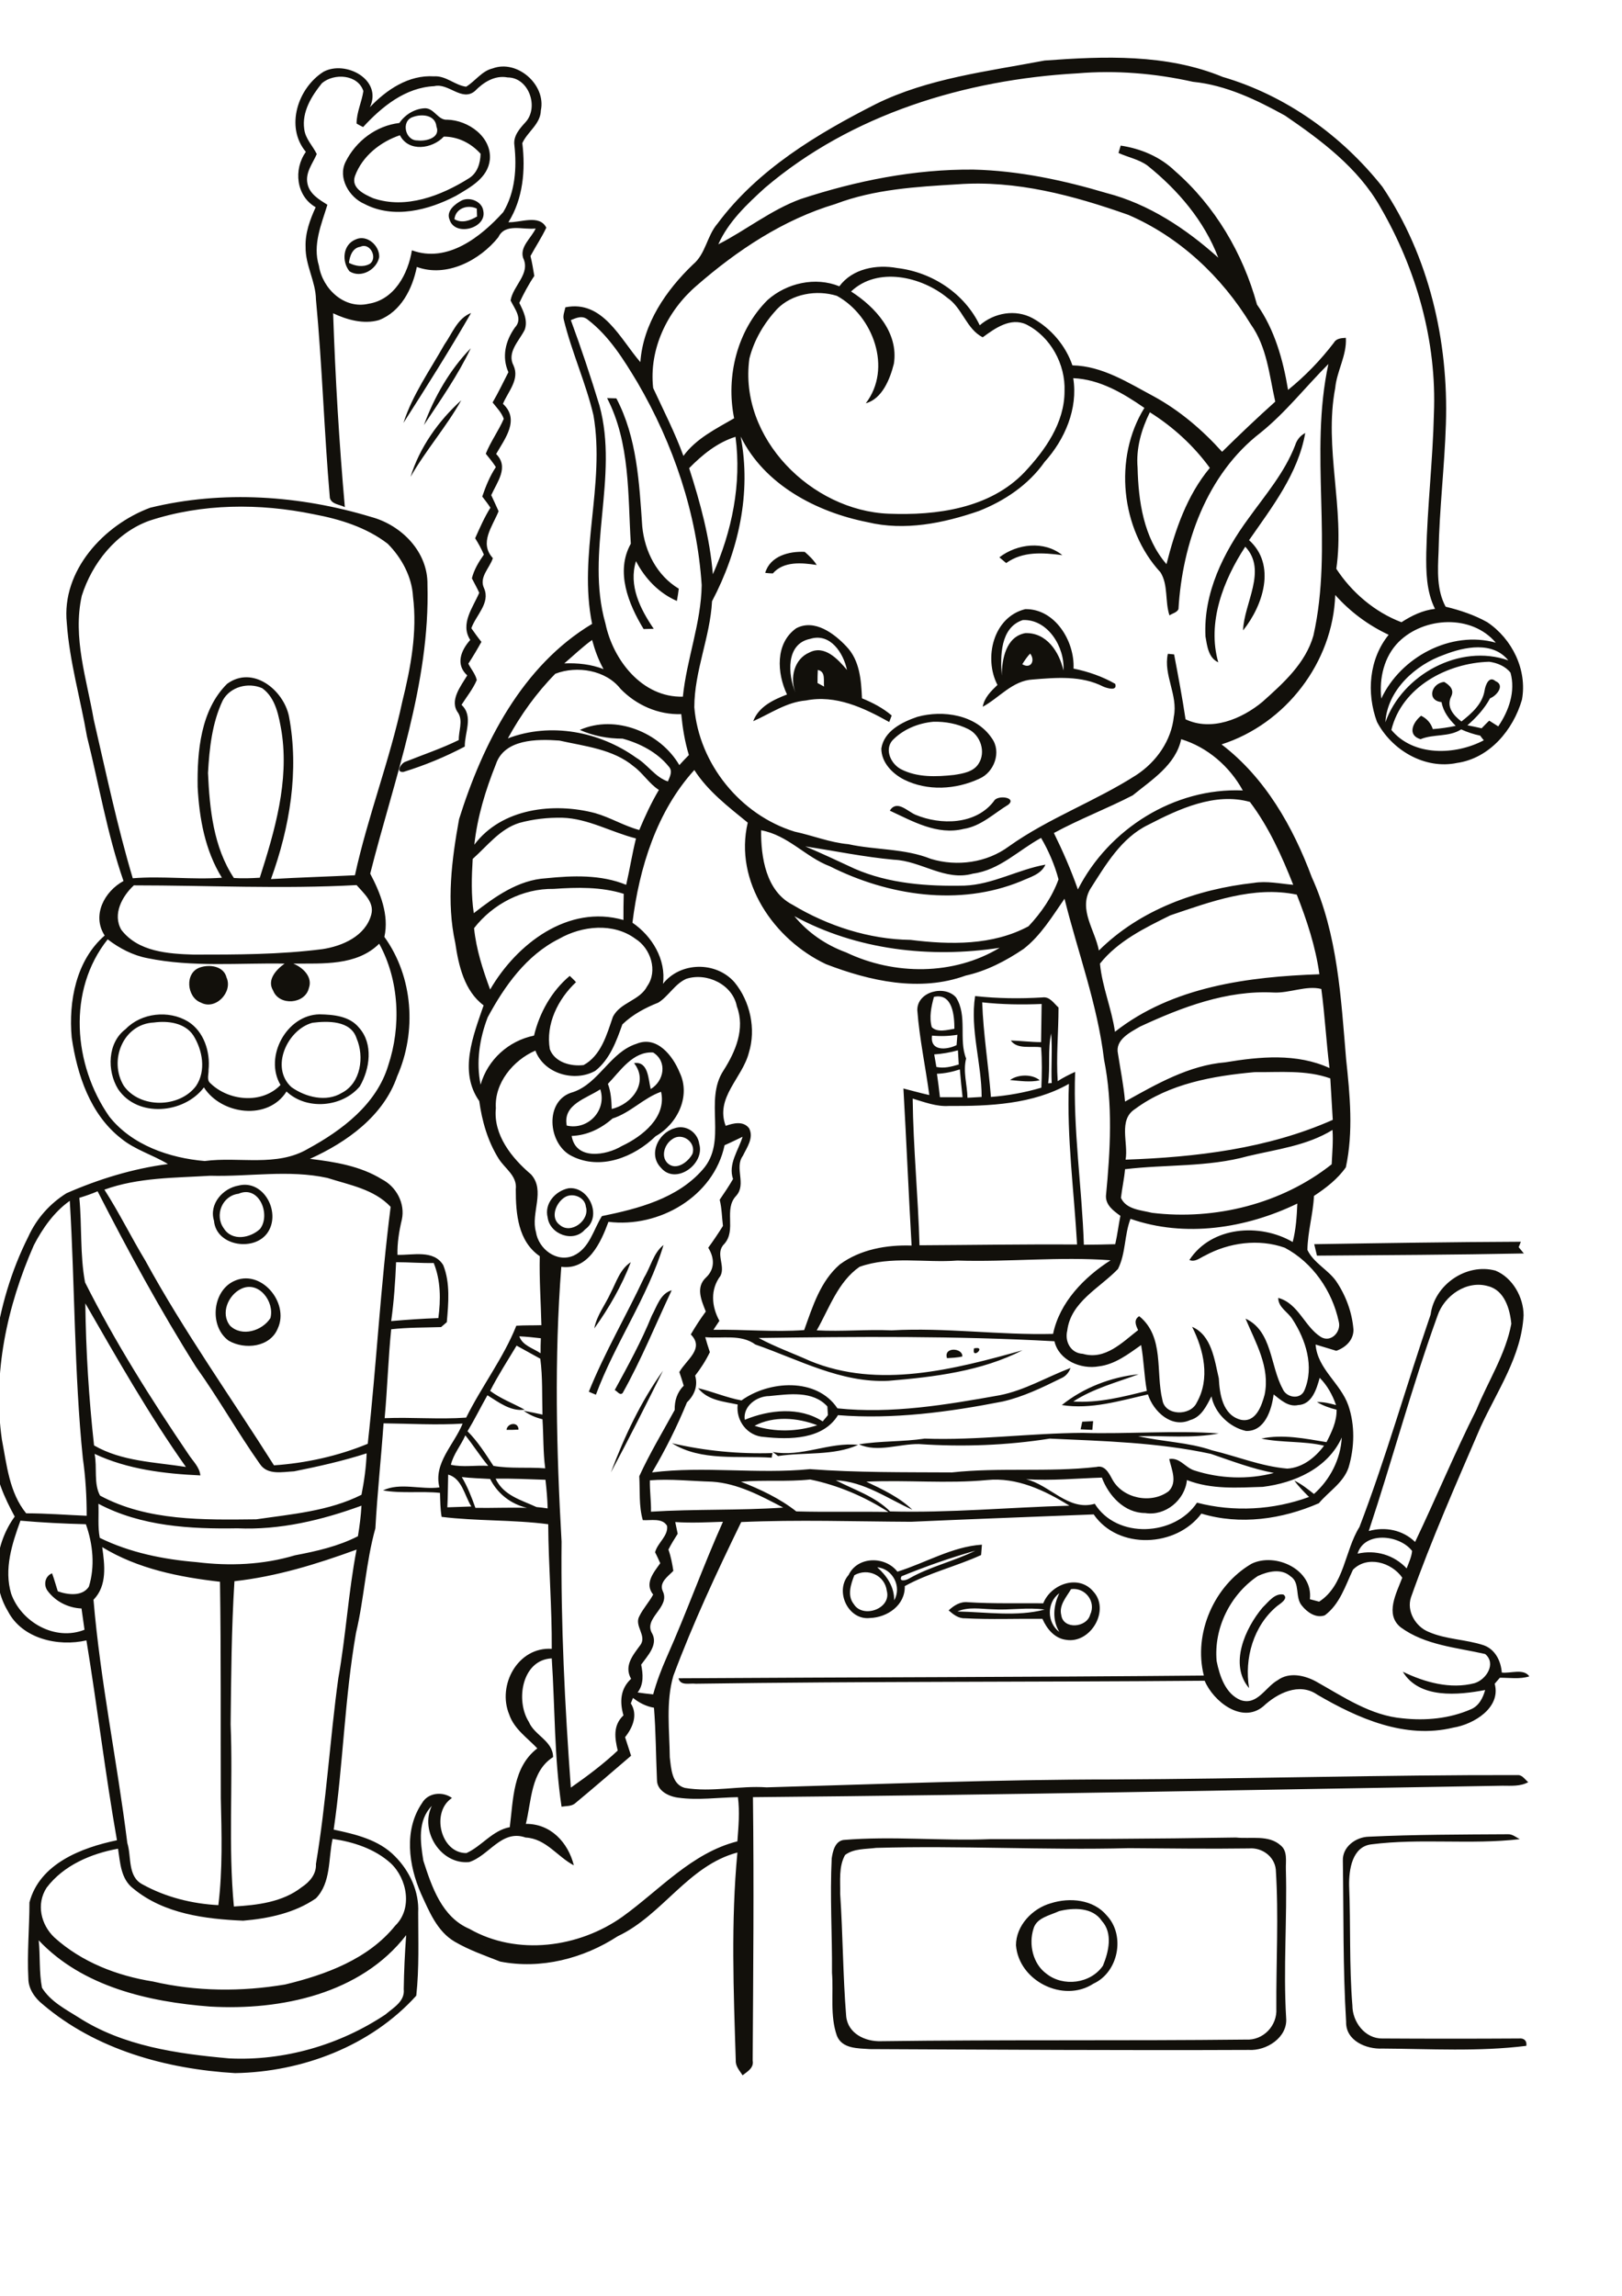 <?xml version="1.0" encoding="utf-8"?>
<!-- Generator: Adobe Illustrator 21.0.2, SVG Export Plug-In . SVG Version: 6.00 Build 0)  -->
<svg version="1.2" baseProfile="tiny" id="Layer_1" xmlns="http://www.w3.org/2000/svg" xmlns:xlink="http://www.w3.org/1999/xlink"
	 x="0px" y="0px" viewBox="0 0 595 842" overflow="scroll" xml:space="preserve">
<path fill="#12100B" d="M388.5,700.9c-3.4,1.6-8.3,2.4-9.4,6.5c-1.8,5.7-0.2,12.8,4.7,16.4c6.2,5,16.3,3.7,20.8-2.9
	c2.1-5.1,3.7-11.9-0.4-16.4C400.8,699.4,393.7,699.6,388.5,700.9 M385.5,698c6.9-2.2,15.6-1.4,20.5,4.5c6.9,7.3,4.3,20.8-4.9,25
	c-11,7.2-27.4-1-28.4-14.1C372.7,706.2,378.7,699.9,385.5,698 M321.4,677.7c-3.9,0.5-8.2,0.2-11.4,2.6c-2.4,4.3-1.7,9.5-1.8,14.2
	c1,15,1,30,2.2,44.9c0.6,6.4,7,9.4,12.8,9.2c44.6-0.6,89.2-0.1,133.8-0.6c6.4,0.4,11.6-5.1,11.2-11.4c-0.1-17,0.9-34-0.2-51
	c-0.5-4.8-5.1-8.1-9.8-7.7c-14.7,0.2-29.4,0-44.1-0.1C383.2,678.6,352.3,676.8,321.4,677.7 M453.4,673.9c5.4,0.6,12-1.1,16.4,2.9
	c2.6,2.1,1.8,5.8,1.9,8.8c0.5,18.2-1,36.4,0.1,54.5c0.6,7.1-7.2,12.1-13.7,11.7c-46.3,0.2-92.7-0.1-139-0.3
	c-4.4-0.3-10.2-0.1-12.1-4.9c-2.6-7.4-1.2-15.4-1.8-23.1c0.1-14-0.8-28-0.1-42c0.4-2.6,1.2-6.2,4.3-6.7c17.9-1.5,35.8,0.4,53.7-0.3
	C393.2,674.5,423.3,674.4,453.4,673.9 M502.1,673.6c17-0.8,34-0.8,51-0.9c1.7-0.1,3,1.1,4.4,1.8c-18,2.1-36.4-0.4-54.4,1.9
	c-7.1,0.8-8.3,9.3-8.2,15.1c0.6,14.7,0,29.4,1.2,44c0,6,4.6,12.2,11,12.1c16.7,0.1,33.4,0.1,50.1,0c1.8-0.2,3,0.8,2.7,2.7
	c-17.5,2.2-35.2,1.1-52.8,1c-5.9,0.3-13.5-2.9-13.3-9.8c-1.2-19.7-0.9-39.4-1.2-59.1C492.4,677.3,497.4,673.7,502.1,673.6
	 M599.3,626.7C599.9,627.3,599.9,627.3,599.3,626.7 M463.2,589.5c2.1-2,4.4-5.3,7.6-4.7c2,1.4-1.1,3.3-2.3,4.2
	c-8.7,7.2-12.1,19.2-10.3,30.1C450.8,610.5,456.7,597.2,463.2,589.5 M351.2,591c10.5,0.2,21.9,2,32-0.7c-6.3-0.9-12.7,0.3-19.1-0.1
	C359.8,590.1,355.3,589.2,351.2,591 M388.6,598.5c-2.7-4.4-2.2-9.7,0-14.2C383.9,587.7,384,595.1,388.6,598.5 M389.3,592.3
	c0.7,5.4,9.3,4.7,10.6-0.1c2.3-4.8-1.8-10.1-7-9.4C391.2,585.7,388.4,588.7,389.3,592.3 M382.7,588c2.8-7.1,12.9-10.7,18.3-4.4
	c6.4,6.8-0.9,19.3-9.9,17.8c-4.2-0.5-7.1-4-8.7-7.7c-9.5-0.1-18.9,0.3-28.4-0.2c-2.4,0.1-4.3-1.4-6-2.9c1.9-1.8,4.3-3.3,7-3
	C364.3,588.2,373.5,587.9,382.7,588 M313.4,577.7c-1.3,3.3-2.7,7.5-0.2,10.6c3.3,5.4,13.9,1.7,12.1-4.9
	C324.6,577.8,318.4,574.9,313.4,577.7 M321.8,574.8c3.5,3.1,6.3,7.2,6.2,12.1C330.9,582,327.5,575.3,321.8,574.8 M330.7,578.1
	c-1.1,2.2,1.7,1.5,2.8,0.8c7.7-4.4,16.4-6.3,24.3-10.2C348.6,571.3,339.5,574.5,330.7,578.1 M329.2,576.4c10.3-3.2,20.1-9.2,31-9.9
	c-0.1,1.3-0.2,2.5-0.3,3.8c-9.2,4.2-19.1,6.5-28,11.4c0.2,7-6.4,11.5-12.8,11.7c-8,0.9-13-9.9-7.8-15.8
	C314.6,570.7,324.7,570.6,329.2,576.4 M283.4,532.5c10.8,2,20.6-3.7,31.4-2.6c-9.1,4.1-19.7,2.6-29.4,4.1
	C284.7,533.4,284,532.9,283.4,532.5 M246.5,529.3c12.1,2.8,24.5,4,36.9,3.6c-0.1,0.4-0.3,1.3-0.3,1.7
	C271,533.8,257.2,536,246.5,529.3 M185.8,524.4c0.3-2.6,4.4-3.1,4.4-0.1C188.8,524.4,187.3,524.4,185.8,524.4 M397,521.4
	c1.3-0.1,2.7-0.1,4-0.2c-0.1,0.8-0.2,2.4-0.3,3.2c-1.4-0.1-2.8-0.1-4.3-0.2C396.6,523.2,396.8,522.3,397,521.4 M224.1,540
	c4.9-13.1,11-26,19.1-37.3C237,515.1,230.7,527.7,224.1,540 M276.8,522.9c7.5,2.4,15.5,2.2,23-0.2
	C292.5,519.9,283.8,519.2,276.8,522.9 M282.2,512c-4.6,0-9.7,3.7-9,8.7c9-3.7,20.1-4.9,28.6,0.6c0.6-0.8,1.3-1.5,1.9-2.3
	c-0.1-1.1-0.1-2.2-0.2-3.2C298.1,509.9,289.4,511.3,282.2,512 M366.7,511.7c9.2-1.8,17.3-6.7,26-10c-0.6,1.7-1.8,3.1-3.5,3.8
	c-6.9,3.4-13.9,6.8-21.4,8.5c-19.9,3.9-40.2,6.6-60.4,5c-5.5,9-17.8,9-27.1,8c-6.1-0.3-10.4-5.9-9.7-11.9c-5.1-1.1-11-1.5-14.5-6
	c5.4,1.3,10.5,3.5,15.9,4.5c10.1-7.3,27.6-8.5,35.2,2.9C327.1,518.6,347.1,515.2,366.7,511.7 M347.4,498.1c-1.4-4.3,5.9-3.8,5.6-0.6
	C351.2,497.9,349.2,498,347.4,498.1 M357.3,494.5C362.2,493.5,356.3,499,357.3,494.5 M239.1,482.5c1.9-3.4,3.1-8.1,7.3-9.3
	c-5.9,12.5-11.2,25.6-18,37.7c-1.1,1-1.9-0.7-2.9-1.1C230.4,500.8,235.3,491.9,239.1,482.5 M88.4,472.7c-4.7,2.3-7.6,9-4,13.5
	c4.3,4.2,11.8,1.9,14.8-2.8C100.8,477.4,94.9,469.5,88.4,472.7 M85.5,470c10-5.1,20.8,7.7,16.4,17.2c-2.8,6.9-12.1,7.9-18,4.5
	C76.8,486.6,77.8,473.9,85.5,470 M496.3,575.7c-2.8,5.9-4.8,12.6-10.3,16.7c-3.2,1.2-6.5-1.1-8.4-3.5c-2.7-3.1-0.5-8.4-4.2-10.8
	c-3.4-3-8.3-1.8-12-0.1c-10.1,6.8-16.2,19.1-15.1,31.2c1.1,5.4,3.2,12,8.8,14.3c6.1,2.1,9.1-4.8,13.6-7.3c4.2-3.1,9.9-1.8,14.1,0.5
	c10,5.6,20,12.5,31.8,13.5c8.4,0.9,17.1,0.1,24.9-3.3c3-1.2,4.5-4.2,5.3-7.1c-9.9,1.9-24.2,3.3-30.2-6.7c8.1,3.9,17.4,6.5,26.3,4.2
	c4.3-1.3,8.1-7.2,3.9-10.7c-10.5-2.4-22-3.2-31-9.8c-5.9-4.8-1.5-12.6,0.6-18.2C510.4,572.9,501.5,570.4,496.3,575.7 M498,569.8
	c6.6-1.5,13.3,0.4,18,5.4c0.8-2.1,1.8-4.2,2-6.4C513.4,562.8,500.5,561.5,498,569.8 M527.3,482.6c-9.4,26-16.5,52.7-25.2,78.9
	c6-1.7,12.5-0.4,17,4c7.7-16.1,14.5-32.6,22.5-48.5c4.3-10.5,10.7-20.3,12.8-31.5c-0.5-5.4-2.5-12.3-8.5-13.8
	C538.1,469.4,529.8,475.1,527.3,482.6 M524.8,482.1c1.4-10.9,13.1-19,23.8-16.1c6.3,2.6,10.3,9.8,10.3,16.4
	c-0.8,15-9.7,27.7-15.8,41c-8.9,20.7-18,41.2-25.5,62.4c-1.7,5.1,1.7,10.8,6.5,12.7c6.4,2.8,13.6,2.7,20.2,4.9
	c4.2,1.5,6.3,5.8,6.6,10c3.2,0.4,8-1.6,10.1,1.4c-3.5,1.1-7.2,0.5-10.8,0.5c-0.6,0.7-1.3,1.5-1.9,2.2c2.4,8.8-7.7,14.9-15.2,16.1
	c-17.7,4.3-35-3.4-49.9-12.1c-6.6-4.6-14.7-0.5-19.8,4.3c-7.8,6.5-18.3-1.8-21.5-9.4c-62.2,0.5-124.5,0.2-186.7,1.1
	c-2.2-0.3-5.6,0.9-6.3-2c64.2-0.4,128.5-0.4,192.7-1c-3.9-15.5,3.8-33,17.5-41c8.8-4.3,22.7,2.2,21.4,13c1.1,0.3,2.2,0.6,3.4,0.9
	c9.3-6,9.3-18.6,14.8-27.4C508.5,534.4,515.9,508,524.8,482.1 M224,474.2c2.1-4,3.4-8.7,7.4-11.3c-3.3,8.6-8,16.8-13.4,24.3
	C218.9,482.4,222,478.6,224,474.2 M236.3,468.5c2.4-3.9,3.4-9,7.1-11.9c-5.8,19.2-17.8,36-24.8,54.9c-0.9-0.4-1.8-0.7-2.6-1.1
	C221.8,496,229.7,482.6,236.3,468.5 M482.1,456.3c25.3-0.4,50.5-0.8,75.8-0.9c-0.2,0.5-0.6,1.5-0.8,2c0.5,0.6,1.4,1.7,1.9,2.3
	c-25.3,0.5-50.6,0.6-75.9,0.8C482.8,459.1,482.4,457.7,482.1,456.3 M207.5,438.9c-3.4,1.8-5.9,7.6-2.2,10.3
	c4.1,3.7,11.2-1.7,9.6-6.7C214.6,439.2,210.4,437.4,207.5,438.9 M208.5,435.8c7.6-0.9,12.6,10.5,6.1,15.1c-4.2,5-12.9,1.8-13.7-4.4
	C199.6,441.4,203.7,436.8,208.5,435.8 M87.5,437.8c-6,0.7-8.9,7.9-5.4,12.7c3,4.8,9.7,3.6,13.3,0.2
	C99.4,445.5,95.1,434.5,87.5,437.8 M87.5,434.8c9.1-2.3,15.5,9.5,10.9,16.9c-4.6,7.5-19.1,5.5-19.9-4
	C76.6,441.6,81.7,435.8,87.5,434.8 M246.6,417.8c-2.8,1.8-4.3,6.3-1.7,8.8c3.1,2.9,7.5-0.4,9.1-3.4
	C255.5,418.9,250.2,415.1,246.6,417.8 M247.4,413.8c4.1-1.5,8.5,1.4,9.1,5.7c2.2,7.4-8.7,15.3-14.1,8.7
	C237.7,423.3,241.5,415.5,247.4,413.8 M370.5,396.1c3-2.2,8.3-2.2,10.9,0.1C377.8,397,374.1,396.4,370.5,396.1 M224.7,410.2
	c-4.2,3.7-9.3,6.2-15,6.4c1.5,9,12.6,7.2,18.4,3.7c7.5-3.5,16.5-10.6,14.4-19.9C236,402.7,231.3,408.1,224.7,410.2 M207.9,412.8
	c7.8,1.8,14.8-5.6,12.3-13.3C215.1,402.9,206.4,405,207.9,412.8 M223,397.5c1.1,2.9,1.3,6.1,1.4,9.2c7.4-1.7,13.7-9.7,8.2-16.8
	c5.3-0.8,5.2,6,6.1,9.5c4.9-2.9,6.2-10.1,0.9-13.4C232.2,385.5,227.6,392.7,223,397.5 M233.5,382.8c7.5-3.1,13.3,4.4,15.8,10.5
	c4.2,8.7-0.8,18.9-8.8,23.4c-7.9,7.7-20.2,12.6-30.7,7.3c-8.9-4.3-10.3-20.7,0.5-23.5C219.8,397.2,223.8,385.9,233.5,382.8
	 M114.6,375.1c-9.2,2.5-15.6,16.4-7.7,23.6c5.2,3.7,12.8,5.6,18.5,2.1c7-3.6,8.3-13.3,5.4-20C128.7,374.2,120.2,374.4,114.6,375.1
	 M56.5,375c-11.4,0.5-16.7,14-11.1,23.2c5.9,8.4,20.4,8.2,26.5,0.1c3.8-5.6,2.4-13.2-1-18.6C67.8,375.1,61.6,374.3,56.5,375
	 M46.1,377.4c5.8-6,15.8-7,22.8-2.8c5.9,3.6,8.3,11.2,7.6,17.8c0.1,1.6-0.8,3.7,0.7,4.9c6.7,6.5,18.9,7.7,25.7,0.6
	c-6.1-10.3,2.2-25.7,14.3-25.9c5.1,0.1,11,0.6,14.5,4.9c5.3,5.9,4,15.1,0.3,21.5c-6.4,7.7-19.5,8.9-26.9,1.9
	c-6.8,10.8-23.9,8.5-30.3-1.5c-7.3,9.7-24.4,11.2-31.5,0.6C39.2,392.7,39.4,382.4,46.1,377.4 M73.4,354.8c3.5-1.2,8.7-0.5,9.7,3.7
	c2.4,5.3-4,12.1-9.4,9.2C68.5,365.8,67.6,356.7,73.4,354.8 M364.6,293.8c1.2-2.4,8.5-1.4,5.3,1.3c-5.3,3.2-10,7.9-16.4,8.9
	c-9.7,2.4-18.7-2.8-27.1-6.7c2.6-4.1,6.4,0.2,9.4,1.5C345.1,302.7,358,302.5,364.6,293.8 M342.4,264.7c-5.6,0.5-11.2,2.8-15.1,6.9
	c-2.9,3.5-0.4,8.6,3.2,10.5c6,3.1,13,2.8,19.5,2.1c3.2-0.5,7-1.1,8.9-4c2.9-4.3,0.8-10.6-3.7-12.8
	C351.2,265.4,346.8,264.6,342.4,264.7 M336.5,262.9c9.4-2.6,21.5-0.8,27.3,7.8c3.7,5,0.9,12.6-4.6,14.9c-8.6,4-19,4.6-27.6,0.3
	c-4.3-2.2-8.3-6.3-8.3-11.4C324.3,268.1,330.9,264.8,336.5,262.9 M300,245.7c-0.1,1.6-0.1,3.2-0.1,4.8c0.6,0.3,1.8,1,2.4,1.3
	C302,249.6,303,246.3,300,245.7 M291.8,254c-2.1-5.4-0.5-12.3,5.1-14.7c5.6-2.9,10.5,2.5,13.8,6.4c-1.3-6.2-6.1-13.7-13.5-11.4
	C288.2,236.1,289,247.4,291.8,254 M292.1,230.4c6.7-3.5,13.9,1.9,18.4,6.7c4.9,5.1,5.4,12.3,5.7,19c3.9,1.6,7.6,3.5,10.9,6.3
	c-0.2,0.6-0.7,1.8-0.9,2.4c-9.3-5.2-19.6-10.1-30.6-7.9c-7.1,0.6-13,4.8-19.3,7.6c2-5.4,7.5-7.9,12.4-9.8
	C285,246.9,284.3,235.9,292.1,230.4 M375,243.6c3.1,1.9,4.9-1.3,2.9-3.9C376.8,240.8,375.9,242.2,375,243.6 M367.5,247.8
	c0-6,1.5-14.3,8.6-15.6c7.8-0.3,12.5,6.9,14,13.7c0.6-8.5-5.7-18.9-14.9-18.5C366.9,230.1,366.9,240.7,367.5,247.8 M365.9,251.2
	c-5.1-9.8-1.6-24.9,10.2-27.8c10.9-0.2,18.2,11.8,17.7,21.8c5.4,1.1,10.6,2.9,15.3,5.6c0.9,2.8-3,1.6-4.4,1
	c-8-4.1-17.2-3.3-25.8-2.6c-7.5,0.4-12.3,6.7-18.4,10C361.1,255.8,363.6,253.4,365.9,251.2 M280.7,210.1c1.8-6.2,8.8-8,14.5-7.7
	c1.6,1.4,3.2,2.9,4.4,4.8c-5.4-0.8-12.1-1.5-16.1,3.1C282.9,210.3,281.4,210.2,280.7,210.1 M366.6,204.4c6.5-5,16.4-6.2,23.1-0.8
	c-7.1-0.9-14.5-1.5-20.6,2.9C368.3,205.8,367.4,205.1,366.6,204.4 M475.1,163.3c0.6-1.9,1.8-3.5,3.7-4.5
	c-2.6,14.9-12.2,27.2-20.6,39.3c10.1,9.1,5.1,24-2.2,33.1c0.3-10,9-22,0.8-30.7c-8,12.2-14.1,27.8-9.9,42.4c-3.6-1.6-4.1-6-4.7-9.5
	c-0.8-15.9,6.6-30.8,15.8-43.3C464.1,181.6,471.2,173.4,475.1,163.3 M150.6,174.9c3.3-10.8,10.3-20.6,18.6-28.1
	C163.7,156.6,156.2,165.1,150.6,174.9 M222.7,146c0.8,0,2.5,0.1,3.4,0.1c7.6,14.4,8.4,31.1,9.5,47c0.9,9.2,5.4,18,13.4,22.8
	c-0.2,1.5-0.4,3-0.7,4.5c-6.6-2.9-11.7-8.2-15-14.6c-2.8,9,1.6,17.6,6.5,24.8c-0.9,0-2.8,0.1-3.7,0.1c-5.6-9.2-10.4-21.1-4.7-31.3
	C230.3,181.5,231.2,162.5,222.7,146 M155.5,155.9c3.8-10.3,9.5-20.3,17.2-28.2C168,137.6,161.6,146.7,155.5,155.9 M163,126.4
	c2.9-4.1,4.8-9.7,9.8-11.6c-7.9,13.7-16.3,27-24.8,40.3C151.3,144.8,157.7,135.8,163,126.4 M128,96.4c2.3,1.2,5.2,1.7,7.6,0.4
	c3.1-2.1,0.2-8-3.4-6.3C129.3,90.9,128.3,93.9,128,96.4 M130.5,87.8c4.1-1.9,8.8,2.3,8.6,6.5c-0.9,4.6-6.7,7.9-10.9,5.2
	C125.3,95.9,125.7,89.7,130.5,87.8 M166.7,80.4c2.8,1.6,5.7,0.5,8.3-1c0-0.7-0.1-2.2-0.1-2.9C171.5,74.9,167.1,76.4,166.7,80.4
	 M169.4,73.5c3-1.4,7.5,0.4,7.9,3.9c1.3,6.4-10.5,9.5-12.4,3.1C163.6,77.4,166.9,74.8,169.4,73.5 M130.2,64.6
	c-1.5,4.4,3.5,6.7,6.7,8.1c12,4.1,24.9-0.9,35.1-7.3c3.1-1.9,4.2-5.5,4.3-9c-3.5-3.9-8.3-6.3-13.5-6.3c-4.2,4.5-12.9,5.8-16.1-0.5
	C139.6,52,132.9,57.2,130.2,64.6 M151.5,42.9c-4.5,1.4-2.9,8.7,1.6,8.6c3.1,0.4,8.6-0.9,7-5.1C159.7,42.1,154.7,41.7,151.5,42.9
	 M146.5,45.1c2.1-3.1,5.7-5.3,9.5-5.4c3.4,0.1,4.7,4.5,8.1,4.2c7.7,0.2,16.3,6.3,15.6,14.6c-0.7,6.8-7.2,10.2-12.4,13.3
	c-10.1,5.3-22.9,8.6-33.6,3c-5.6-2.4-9.9-9.6-6.9-15.5C130.6,51.7,138,46.1,146.5,45.1 M118.1,30.5c-3.8,4.7-7.4,10.5-6.5,16.8
	c0.4,3.6,3.1,6.1,4.6,9.2c-1.5,3.5-4.3,6.8-3.4,10.9c0.8,3.8,4.3,5.8,7.3,7.7c-2.2,7.2-5.5,14.7-3.1,22.4c1.3,8.4,9.3,16,18.2,13.9
	c9.5-1.5,14.5-11,15.9-19.6c13,4.8,25.3-4.9,33.5-14c4.4-7.3,5-16.2,4.1-24.5c-0.5-3.4,1.9-6.1,4-8.4c5.1-5.4,1.4-16.5-6.5-16.5
	c-4.7-0.9-8.9,1.8-12,5c-4.8,4-9.7-3.1-14.9-1.8c-10.6,0.5-19.2,7.5-26.1,15c-0.6-0.3-1.8-0.9-2.4-1.3c0-4.1,1.9-7.9,2.5-11.9
	C131.3,27.3,122.6,26.7,118.1,30.5 M180.7,25.1c9-3.4,19.7,6,17.7,15.4c-0.1,5-4.9,7.8-6.8,12c1.2,9.8,0.3,20.4-5.1,29
	c4.4,0.2,11.4-3,13.9,2c-1.7,3.6-3.9,6.9-5.8,10.4c0.6,2.4,1,4.9,1.4,7.3c-2.1,3.1-3.9,6.5-5.5,9.9c1.5,3,3.2,6.4,2,9.8
	c-2,4.1-6.7,8.3-4.1,13.2c2.3,5.1-2.1,9.6-3.9,14c6.3,5.8,0.7,12.8-2.5,18.4c4.8,4.8,0.4,10.2-1.8,15.1c0.9,1.9,1.8,3.9,2.7,5.9
	c-2.3,5.7-7.2,11.6-2.1,17.2c-1.2,3.7-5.2,7-3.2,11.1c2.3,5.4-3,9.8-4.7,14.6c1.2,1.7,2.4,3.4,3.7,5c-1.5,2.7-3.1,5.4-4.8,8
	c1,2,2.6,3.8,3.1,6c-1.4,3.3-3.7,6.1-5.6,9.1c4.5,4.2,1.1,10.2,1.2,15.3c-7.2,3.8-14.7,6.9-22.5,9.3c-3.1,0.3-0.8-3.4,0.9-3.8
	c6.5-2.6,13.1-4.8,19.4-7.9c-0.1-3.3,1.6-6.9-0.2-9.9c-3.4-4.5,0.9-9.8,3.3-13.8c-4.4-4-2.3-9.2,1.1-13c-3.8-5.9,1-11.9,3.3-17.3
	c-0.8-1.8-1.8-3.5-2.7-5.3c0.8-3.2,2.5-6,4.4-8.7c-0.9-2.1-2-4.1-3.2-6c1.7-3.8,3.4-7.7,5.6-11.2c-0.9-1.4-2-2.8-3-4.1
	c1.3-3.8,2.8-7.5,5-10.8c-1.1-1.7-2.4-3.3-3.7-4.9c1.8-4.5,4.7-8.4,6.6-12.8c-0.8-2.3-2.6-4.1-4.1-6c2.1-3.6,3.9-7.4,5.8-11.1
	c-2.5-5.6-1.1-11.5,2.4-16.4c3-3.2-0.1-6.8-1.6-9.9c0.9-5.5,7.4-9.8,4.6-15.6c-1.3-4.1,3-7.3,4.6-10.8c-4.6,0.6-11.2-2.1-13.7,3.2
	c-6.8,8.5-19,14.9-29.9,10.9c-1.6,8-5.8,16.4-13.9,19.5c-5.6,1.6-11.7-0.1-16.8-2.5c0.8,23.7,2.2,47.4,4.3,71.1
	c-1.8-1-4.9-1-5.5-3.4c-2.1-24.2-2.8-48.6-5.1-72.8c-0.1-6.6-3.9-12.5-3.8-19.2c-0.2-5.1,1.6-10,3.7-14.6
	c-7.2-4.1-8.2-13.9-3.6-20.3c-7.7-9.2-2.9-23.5,6.5-29.4c8.1-4.3,21.7,2.9,17,13c6.1-6.4,14.2-11.9,23.5-11.3
	c4.4-0.3,7.7,3.3,11.8,3.8C174.4,29.7,176.8,26,180.7,25.1 M77.1,735.9c-22.5-1.7-46.9-7.3-62.9-24.3c0.6,5.8,0.1,11.7,1.2,17.4
	c3.1,5,8.5,7.8,13.3,10.8C45.1,750.4,65,753.2,84,754.9c20.2,1,40.6-4.9,57.4-16.1c2.9-2.5,7.2-4.8,6.7-9.3
	c0.1-6.6,0.4-13.2,0.9-19.8C132.4,731.2,103.1,737.4,77.1,735.9 M122,674.4c-1.6,7.3-0.5,16-6.1,21.8c-7.8,5.4-17.4,7.4-26.7,8.2
	c-13.9-0.6-29-2.5-40.2-11.7c-4.7-3.5-4.9-9.5-5.7-14.7c-9.9,1.8-20,6.1-26.2,14.3c-3.9,6-2.1,13.6,2.9,18.3c10,9,22.9,14,36.1,16.1
	c15.9,3.7,32.5,3.8,48.5,1.1c14.9-3.6,30.5-9.3,40.4-21.6c6.4-6.2,4.4-17.2-1.7-22.9C137.4,678,129.6,675.5,122,674.4 M194,631.5
	c2.1,5,8.8,6.9,8.9,12.9c-8.2,5.2-7.9,16-10,24.5c9.1-0.1,15.5,6.8,17.6,15.2c-6.1-3.2-10.2-9.8-17.7-10.2c-8.8-3.1-13.4,6.7-20.7,9
	c-10.4,1-18.2-11.4-13.7-20.6c-5.3,5.4-4.2,13.3-3.1,20.1c3.1,9.6,6.8,20.7,16.9,25c17.5,10,40.2,6.9,56.2-4.5
	c13.6-9.8,25.4-23.4,42.1-27.6c0.4-5.4,0.9-10.8,0.2-16.2c-7.3,0.1-14.6,1.2-21.8,0.2c-3.5-0.4-7.9-2.5-7.9-6.5
	c-0.4-8.9-0.4-17.7-1.1-26.5c-2.9-0.5-5.4-1.8-7.7-3.6c-0.2,0.5-0.6,1.5-0.8,2c2.7,4.2,0.7,8.9-2.1,12.4c0.7,2.3,1.5,4.5,2.2,6.8
	c-6.9,5.9-13.7,11.8-20.7,17.6c-1.4,1-3.2,0.8-4.8,1.1c-2.7-18-2.4-36.3-3.6-54.4C191.5,608.7,189,623.6,194,631.5 M86,579.9
	c-1.1,17.5-1.2,35-1.4,52.5c0.9,22.3-0.9,44.6,1.2,66.8c8.6-0.5,17.9-1.6,24.9-7.1c2.9-1.9,5.4-4.8,5.2-8.5
	c3.8-22.6,5.1-45.5,8.2-68.1c2.8-15.7,3.7-31.6,6.7-47.2C116.3,573.6,101.4,578.2,86,579.9 M37.5,567.4c0.9,6.5,1.9,14.1-3.2,19.3
	c2.5,29.9,8.7,59.4,12.4,89.2c1.6,5.1,0,12.3,5.6,15.2c8.5,4.7,18.2,7.1,27.8,7.6c1.6-13,1.2-26.2,0.9-39.3
	c-0.1-26.4,0.1-52.9-0.3-79.3C65.8,578.4,50.6,575.4,37.5,567.4 M247.7,558.2c0.3,1.4,0.6,2.8,0.9,4.3c-1.2,1.9-2.4,3.8-3.4,5.8
	c0.9,2.5,1.4,5.2,1.8,7.8c-1.9,2-5.3,4.2-3.9,7.4c3,6.1-7.4,9.9-3.8,15.7c2.1,4.1-1.8,8.1-4.1,11.3c0.7,3.5,1,7.2-1.3,10.2
	c1.9,0.3,3.8,0.5,5.7,0.7c1.3-4.7,3-9.2,5-13.7c7.3-16.4,13.3-33.3,20.6-49.6C259.4,558.3,253.5,558.6,247.7,558.2 M7.5,557.7
	c-3.1,8.5-6.1,17.8-3.4,26.8c3.7,10.4,16.1,17.5,26.9,13.2c-0.4-2.6-0.7-5.2-1.1-7.8c-4.9-0.2-9.7-2.6-12.6-6.7
	c-1.4-2.2-0.7-5.2,1.8-6.2c0.8,2.2,1.4,4.4,2.1,6.6c3.6,1.3,9,2,11.4-1.7c2.3-7.4,1.5-15.6-1.1-22.9
	C23.4,558.8,15.4,558.4,7.5,557.7 M36.1,551.5c0.2,4.2-0.3,8.4,0.5,12.5c11,5.4,23.3,7.9,35.5,8.9c12.1,1.5,24.4,1,36.1-2.5
	c7.9-1.5,15.9-3.3,23.1-7c0.6-3.7,1.1-7.4,1.3-11.2c-14.5,5.3-29.9,9-45.5,8.3C69.8,560.8,51.8,559.8,36.1,551.5 M317.8,543.4
	c5.9,2.8,12.1,5.7,16.9,10.3c-9.1-4.1-17.8-10.4-28.1-10.8c6.8,3.5,14.4,5.9,19.9,11.4c21.9,0.6,43.9-1.5,65.8-2.1
	c-9-5.6-19.3-10.5-30.2-9.4C347.4,544.2,332.6,542.7,317.8,543.4 M271.8,543.4c7.1,2.8,14.2,6.1,20.3,10.9c11.3,0.3,22.5,0,33.8,0.2
	c-8.7-5.6-18.5-9.8-28.7-11.9C288.7,543.5,280.2,542.7,271.8,543.4 M238.4,542.9c-0.1,3.8,0.5,7.7,0.4,11.5
	c16.1-1,32.3-0.4,48.5-1.5c-8.2-4.3-16.7-8.9-26.1-9.5C253.6,543.2,246,542.3,238.4,542.9 M181.8,542.3c2.9,6.2,9.4,7.8,15,10.4
	c1.4,0.1,2.7,0.3,4.1,0.5c-0.1-3.5-0.4-7-0.8-10.5C194,542.5,187.9,542.2,181.8,542.3 M169.4,541.7c2.1,3.5,3.6,7.4,5,11.3
	c6.3,0.1,12.6-0.2,18.9,0c-5.9-1.4-10.8-5.2-13.5-10.6C176.3,542.2,172.8,542.1,169.4,541.7 M164.4,540.8c-0.1,4-0.1,8-0.3,12
	c2.9-0.1,5.9-0.2,8.8-0.3C170.4,548.5,169.5,542.2,164.4,540.8 M463.2,545.3c-9.3,0.3-18.9,1-27.8-2.5c-0.7,7.3-7.9,13.3-15.3,12.1
	c-7.6,0-13.4-6.3-15.9-13c-9.3,0.3-18.5,1.2-27.8,0.6c8.8,2.1,15.5,11.8,25.2,9c8.1,13,29.3,11.9,37.5-0.4c13.5,3.5,28,2.7,41.1-2.1
	c-1.9-1.9-3.8-3.8-5.4-6c2.7,1.3,4.9,3.1,7.2,4.9c5.9-5.2,9.8-12.8,10.2-20.7C487.1,538.5,474.8,543.9,463.2,545.3 M170.7,526.4
	c-1.6,3.7-4.4,6.9-5.3,10.8c4.5,1,9.1,0.1,13.7,0.4C176.1,534,173.6,530,170.7,526.4 M189.5,493.5c-3.3,5.5-6.8,10.9-9.7,16.6
	c3.9,2.9,8.5,4.6,12.7,6.9c-5.2,0.7-9.5-2.7-13.7-5.3c-2.5,4.4-4.7,8.9-7.3,13.2c3.8,3.8,6.6,8.3,9.5,12.7c6.2,1.1,12.7,0.4,19,0.9
	c-0.8-6-0.6-12-1-18c-2.5-0.6-4.8-1.6-6.9-3.1c2.3,0.4,4.6,0.9,6.9,1.4c-0.2-6.8,0.1-13.7-0.8-20.5
	C195.3,496.7,192.4,495.1,189.5,493.5 M258.7,490.4c0.5,1.8,1.1,3.7,1.7,5.5c-1.5,3.1-3.3,5.9-5.4,8.6c1.1,3.8-0.3,7.2-3,9.8
	c-3.6,8.8-7.9,17.4-12.8,25.7c19.2-2.4,38.6,0.7,57.9-1.2c17.3,1.3,34.7,1.1,52.1,1.2c17.6-1.9,35.4,0,53-2c3.1-0.8,4.6,2.3,5.8,4.5
	c3.8,7.1,14.3,9.2,20.7,4.4c3.3-3.3,1.1-7.9,0.2-11.8c3.9-0.7,5.9,3.2,9.3,4.2c9.3,3,19.6,3.4,29.1,0.9c-7.9-1.5-15.5-4.4-23.1-7
	c-19.4-4.2-39.4-4.7-59.1-5.6c-15.8,2.5-32,3.1-48,2c-7.3-0.1-15.2,3.2-22,0.1c8-1.3,16.1-0.9,24.1-2.1c19.4,0.7,38.6-2,58-2.1
	c16.6,0.5,33.3-1,49.9,0.2c-9.7,1.9-19.7,0.8-29.6,1c9,2.1,18.4,2.2,27.1,5.2c9.2,2.2,18.1,5.9,27.6,6.7c5.6-0.3,10.3-4.1,13.5-8.4
	c-7.5-1.8-15.4-1-23-2.6c7.8-1.7,16.1,0,23.9,1.3c1.9-3.7,3.8-7.6,3.7-11.9c-2.5-0.6-5-1.5-7.2-2.8c2.4-0.1,4.7,0.5,7,1.1
	c-1.3-3.7-3.2-7.2-6-10c-1.1,4-2.8,9.8-7.9,10c-3.6,0.8-6.4-1.9-9-3.9c-0.7,5.6-3.2,13.6-10.1,13.4c-6-1.3-11.5-6.5-12.7-12.7
	c-1.8,3.5-3.7,7.6-7.8,8.7c-6.8,3.1-13.5-3.1-15.5-9.4c-10.3,2.3-20.8,5.6-31.6,3.9c8-6.4,18.1-10.3,28.2-11.3
	c-8.1,3-16.6,5.2-24,10c9.2,0.6,18.2-1.7,27-3.9c-1-5.5-1.1-11.2-2.1-16.8c-4.7,3.3-9.6,7.1-15.5,7.8c-6.6,1.2-14.7-2.2-16.3-9.2
	c-36.1-2-72.3-1.7-108.5-1.2c6.1,3.3,12.6,5.6,18.8,8.4c25.1,10.4,53,3.1,78-3.9c-15.1,7.7-32.3,9.8-49.1,11.2
	c-17.4,0.9-33-7.8-48.9-13.3C271.8,489.2,265,491,258.7,490.4 M190.5,490.1c1.2,3.4,5,4.3,7.8,6.2c0-1.8,0-3.7,0.1-5.5
	C195.7,490.5,193.1,490.2,190.5,490.1 M31.3,478c0.2,17.4,1.3,34.8,3.2,52.1c10.2,5.9,22.3,6.1,33.7,7.9
	C54.6,518.8,43,498.3,31.3,478 M145.3,462.9c-0.3,7.2-0.8,14.4-1.8,21.6c5.8-0.5,11.5-0.9,17.3-1.1c0.9-6.7,0.9-13.8-1.7-20.2
	C154.6,463.3,150,462.9,145.3,462.9 M351.2,462.3c-11.9,0.9-24.4-1.8-35.9,2.3c-7.9,5.5-11.1,15.2-15.7,23.3
	c9.2,0.5,18.3-0.4,27.5,0c19.7-1.1,39.5,1.8,59.2,1.3c2.4-11.6,11.4-20.8,21.1-27C388.7,460.8,369.9,462.9,351.2,462.3 M414.7,447
	c-2.3,6-1.7,12.7-4.6,18.4c-6.7,7-17.3,12-18.6,22.6c-1,4,1.3,8.3,5.7,8.5c8.2,2.4,14.5-4.2,20.3-8.7c-0.9-1.8-1.7-3.8,0.4-5.1
	c9.3,7.5,6,20.5,8.5,30.7c0.9,5.9,10.3,6,12.6,1c5-8.8,2.6-19.3-1.7-27.8c7.2,3.1,8.2,12.1,9.8,18.9c0.3,5.8,1.4,13.5,8.1,15.2
	c5.5,1.1,7.6-5.1,8.7-9.2c2.1-10-3.3-19.1-7-27.9c9.8,4.5,9,17.3,13.6,25.7c1.3,3.3,6.5,4.2,8,0.6c3.7-8.7,0.5-18.6-4.4-26.1
	c-1.7-2.7-5.2-4.3-5.2-7.8c7.4,2,9.6,10.5,15.6,14.3c3.7,2.3,7.6-1.9,6.6-5.6c-2.4-11.3-9.6-21.7-19.8-27.1
	c-9.6-3.4-20.5-1.9-29.3,2.9c-1.8,0.8-3.6,2.5-5.7,1.6c8.1-12.4,25.9-13.6,37.9-6.6c1.2-4.6,1.5-9.4,1.7-14.1
	C457.1,450.5,434.7,454,414.7,447 M12.4,456.7C2.6,479-2.8,503.8,0.7,528c1.8,9.3,2.7,19.4,8.9,27c7.4,0,14.8,0.6,22.2,0.9
	c0-7-0.4-14-1.4-21c-3.2-31.4-2.9-63-4.8-94.5C19.9,444.4,15.6,450.5,12.4,456.7 M29.1,439.3c1,10.3,0.2,20.9,2.1,31
	c11,21.9,24.2,42.8,37.9,63c1.6,2.5,4.1,4.7,4.4,7.8c-13.1-0.6-26.7-2.2-38.8-7.9c1,5-0.4,10.9,2,15.3c17.4,9.4,38.1,8.9,57.3,8.7
	c13-1.9,26.7-3,38.6-9c1-5,1.7-10.1,1.9-15.2c-8.7,2.8-17.6,4.8-26.6,6.6c-4.2,0.2-9.7,1.5-12.5-2.6c-8.2-11.6-15.2-24.1-23.5-35.7
	c-13.1-20.8-24.9-42.5-36.1-64.4C33.7,437.8,31.4,438.6,29.1,439.3 M77.1,431.2c-13,0.8-26.4,0.6-38.8,5.1c5.4,8.4,9.8,17.4,15,26
	c14.2,26,31.4,50.1,47.2,75.1c11.7-0.8,23.5-3.4,34.4-7.9c3.2-28.9,4.7-58,8.4-86.9c-6.1-6.5-15.1-8-23.2-10.6
	C105.9,428.9,91.4,431.6,77.1,431.2 M265.8,420c-4,18.9-24.1,30.4-42.6,28.1c-2.8,7.6-7.4,17.8-17.3,16.5
	c-2.6,33.5-1.8,67.2,0.1,100.8c-0.3,30.1,1.2,60.2,3.4,90.2c6-4.2,11.9-8.6,17.2-13.6c-1.1-4.6-1.8-9.2,2.1-12.9
	c-1.4-4.9-1.2-9.7,2.8-13.4c-2.7-4.8,0.7-8.7,3.4-12.4c2.5-3.4-2.3-7-0.4-10.5c1.4-2.9,3.6-5.2,5.1-8c-3.3-4.1,0.2-8.1,2.6-11.5
	c-0.6-1.3-1.2-2.7-1.9-4c0.9-3.5,4.9-6,4.4-9.7c-1.7-3-6-1.9-8.9-2.1c-1.5-5.2-1-10.7-1.3-16.1c3.8-8.3,8.6-16.3,13-24.3
	c-0.1-3.4,0.9-6.5,3.3-8.9c-0.5-1.7-1-3.3-1.6-5c2.5-4.5,9.4-8.6,4.2-13.8c1.7-2.9,3.5-5.7,5.5-8.4c-1.6-4.1-3.8-8.9,0.1-12.5
	c3.3-3.1,3.1-7.2,0.8-10.9c1.9-2.6,3.7-5.3,5.4-8c-0.4-3.2-0.4-6.4-1.2-9.6c1.7-2.5,3.4-5,4.9-7.6c-1.9-5.5,2-10.5,3.5-15.5
	C270.3,417.9,268.1,419,265.8,420 M457.8,424c-14.7,4.1-30.1,3-45.1,4.8c-0.3,3.5-1.1,7-1.5,10.5c1.9,4.3,7.4,4.5,11.4,5.5
	c23.1,2.8,47.6-3.3,65.9-17.8c0.2-4.2,0.6-8.4,0.3-12.6C479.4,420.2,468.3,421.5,457.8,424 M348.1,405.6c-4.6,0.3-9-1.4-13.3-2.7
	c0.2,18,2,35.8,2.5,53.8c19.3-0.1,38.5-0.4,57.8-0.3c-1.1-19.6-3.8-39.2-3-58.9C378.9,405,363,405.7,348.1,405.6 M416.4,406.7
	c-6.3,4-2.4,12.5-3.5,18.6c25.8-0.9,52.1-4,76-14.6c-0.3-5.1-0.6-10.2-0.9-15.2c-8.9-3.2-18.6-2.2-27.8-2.3
	C444.9,394.6,429,397.4,416.4,406.7 M343.7,393.8c0.4,2.9,0.8,5.7,1.1,8.6c2.8,0,5.5,0,8.3,0c-0.4-3.4-0.7-6.8-1-10.2
	C349.4,393.1,346.5,393.7,343.7,393.8 M342.7,386.7c0.3,1.5,0.5,3.1,0.8,4.6c2.8,0.6,5.5-0.1,8.2-0.9c-0.1-1.8-0.2-3.5-0.3-5.2
	C348.5,386,345.6,386.5,342.7,386.7 M385.6,379c-1.3,6-0.3,12.2-1.1,18.3c0.3,0,1-0.1,1.3-0.1C385.5,391.1,386.1,385.1,385.6,379
	 M341.9,379.8c-0.8,5.8,5.3,5.3,9,3.5c0.1-1.3,0.2-2.5,0.3-3.8C348.1,380,345,380.1,341.9,379.8 M360.3,367.6
	c0.4,11.6,2.3,23.1,3.2,34.7c6.3-0.5,12.4-1.6,18.5-3.4c0.2-4.9,0.3-9.9-0.1-14.8c-3.6-0.6-8.7,0.9-11.1-2.5
	c3.7,0.1,7.4,0.6,11.1,0.6c0.1-4.7,0.1-9.3,0.2-14C374.8,368.5,367.5,368.4,360.3,367.6 M342.6,365.6c-1,3.6-1.8,7.5-0.8,11.1
	c2.1,2.1,5.7,1,8.3,0.6C350.1,372.6,349.5,364.1,342.6,365.6 M467.2,364c-17.2-0.9-33.7,5.4-49,12.5c-3.6,2.1-9.2,4.8-8.1,9.9
	c0.9,5.8,2.1,11.7,2.6,17.6c11.5-6.4,23.4-13.3,36.8-14.4c12.6-2.1,26.2-3.4,38.2,2.1c-1.2-9.7-1.7-19.4-3-29
	C479.2,361.3,473,364.3,467.2,364 M251.7,359c-4.2,1.9-6.4,6.3-10.2,8.7c-4.8,1.9-9.5,4.4-13.2,8c-2.2,6.2-4.6,12.8-9.9,17
	c-7.6,4.3-18.9,1.1-22-7.4c-8.1,3.5-15.1,11.9-14.5,21.1c-1,9.8,5.8,18.3,12.9,24.3c5.4,6-0.2,14.2,1.8,21.1
	c0.9,6.2,7.6,11.4,13.8,8.7c5.9-2.7,7.3-9.6,10.4-14.5c13.2-2.7,27.7-6.4,37-17.1c9.2-10.4,0.3-25.2,7.6-36.3
	c4.4-6.9,8-15.3,4.9-23.5C268.8,361.1,259.3,356.5,251.7,359 M39.5,344.5c-14.9,18.7-12.6,46.1,0.6,65c8.3,10.5,22.1,15.2,35,16.3
	c12.6-1.7,26.4,2.3,37.9-4.5c12.5-6.8,25.1-16.3,29.4-30.5c4.8-14.4,4.1-31.2-3.3-44.7c-8.3,8.2-20.8,7.2-31.5,7.3
	c3.5,1.4,7.2,4.9,5.7,9c-1.4,5.9-10.9,6.6-13.1,0.9c-2.4-3.9,1.1-7.7,4.2-9.9c-16.8-0.3-33.7,1.4-50.3-2
	C48.8,350.4,43.8,347.8,39.5,344.5 M205.1,344.3c-12,6-20,17.3-26.2,28.8c-3,7.8-4.3,16.4-2.6,24.7c2.6-9.2,10.3-16.1,19.6-18
	c2-8.4,6.5-16.4,13.1-21.9c0.8,0.8,1.6,1.5,2.3,2.3c-6.6,6.2-11.2,15.4-9.6,24.6c1.8,4.8,7.7,6.4,12.4,5.8
	c6.4-3.5,8.5-11.2,10.7-17.6c2.6-5.4,9.9-6,12.6-11.3c4-5.6,1.3-13.9-4.3-17.4C225,338.3,213.5,339.5,205.1,344.3 M291.4,336
	c5,6.1,11.6,10.6,19,13.3c17.6,8.4,39.4,8.5,56.3-1.7C341.2,351.5,314.2,348.4,291.4,336 M429.3,335.7c-9.3,4.6-19.2,9.4-25.8,17.7
	c0.8,8.5,4.3,16.5,5.5,25c21.1-16.6,49-20.2,75-21.1c-1.4-10.1-4.6-19.8-8.3-29.2C459.8,324.8,444.1,330.7,429.3,335.7 M173.9,340.4
	c0.8,7.8,3.2,15.2,5.9,22.5c9.7-16.7,28.6-31.3,48.9-25.5c0-3.2,0-6.4,0.1-9.6c-8.3-2.6-17.1-2.4-25.7-1.8
	C191.8,325.8,180.8,331.5,173.9,340.4 M49.1,324.7c-4.3,4-7.9,10.6-4.6,16.3c6.2,8.1,17.2,8.8,26.6,9.1c15.7,0,31.5,0,47.1-2
	c7.4-1.1,15.9-4.8,18-12.7c1.2-4.5-2.8-7.8-5.4-10.8C103.6,326.1,76.4,324.7,49.1,324.7 M279.2,304.5c-0.1,9.9,1.8,22.3,11.5,27.3
	c13,7.8,28.1,12.7,43.3,12.9c14.5,1.8,30.1,2.1,43.3-5c4.6-4.9,8.7-10.8,11-17.2c-1.4-5.3-3.7-10.6-6.4-15.2
	c-8.3,4.5-15.2,11.8-25,13.1c-10.2,2.9-19-4.7-29-5.1c-10.9-1-21.6-3.2-32.5-4.9c6.1,2.6,12.1,5.4,18.1,8.2
	c12.6,5.5,26.7,6.5,40.3,6.2c10.4-0.4,19.6-5.9,29.7-7.7c-1.6,3.6-5.7,4.6-9,6.1c-22.6,9.3-48.7,5.3-70.1-5.5
	C295.6,314.4,289.1,306.3,279.2,304.5 M190.5,301.8c-7.1,2.2-11.7,8.4-17.1,13.2c-0.4,6.6-0.6,13.3,0.4,19.9
	c7.7-6,16.3-12.2,26.5-12.8c9.8-1,20.1-1.4,29.4,2.4c1.3-5.6,2.2-11.4,3.6-17c-9.1-2.3-17.5-7.3-27-7.6
	C200.9,299.8,195.6,300.4,190.5,301.8 M421.2,302.5c-9.9,4.8-15.6,14.7-21.3,23.6c-4.3,7.6,1.8,15,3.2,22.5
	c15.1-15,36-22.5,56.8-24.8c4.8-0.8,9.7,0.3,14.5,0.7c-4.2-10.6-9-21.3-15.9-30.4C445.7,290.5,432.4,296.7,421.2,302.5 M232,338.4
	c7.2,4.9,12.4,13.5,11.2,22.4c6.4-8.1,19.4-8.3,26.2-0.6c5.8,7,8,17.2,5.3,25.9c-2.4,9.3-12.4,16.4-8.5,26.8c2.8-1,6.5-1.9,8.6,0.9
	c1.8,3.5-0.8,7-2.3,10.1c-3.2,4.4,1.4,10.3-2.4,14.6c-4.8,5,0.2,12.5-4.4,17.7c-3.5,3.4,0.5,7.9-1.4,11.7c-3.8,5-3.3,11.2-0.4,16.5
	c-0.7,1.1-1.5,2.2-2.2,3.3c11.1-0.2,22.3,0.9,33.3,0.1c3.1-8.6,5.9-17.9,13.1-24.1c7.5-5.5,17.1-7.2,26.3-6.9
	c-1.1-19.2-1.9-38.4-3-57.6c3.2,0.8,6.3,1.7,9.5,2.4c-1.4-10.4-3.6-20.6-4.4-31.1c-0.1-6.9,10.1-9.4,14.2-4.7
	c4.3,6.8,0.9,15.4,3.7,22.4c-1.2,4.8,0.4,9.6,0.5,14.4c1.7-0.1,3.5-0.2,5.2-0.3c0-12.4-4.3-24.7-2.4-37c8.2,0.9,16.5,1,24.7,0.5
	c2.7-0.4,4.2,2.2,5.9,3.7c0,9-0.9,18-0.3,27c2-1.3,4.2-2.4,6.4-3.4c-0.8,21.2,2.5,42.3,3.2,63.4c3.8,0,7.6-0.1,11.5-0.2
	c0.8-3.4,1.2-7,1.9-10.4c-2.5-1.8-5.4-3.9-5.3-7.3c1.6-16.6,2.6-33.6-0.7-50c-2.4-20.2-9.6-39.3-14.5-59c-4.5,6.5-8.7,13.5-15,18.4
	c-6.5,4.4-13.6,8.1-21.3,9.8c-16.8,6.1-35.1,2-51.2-4.2c-19.1-9-33.8-30.3-28.7-51.9c-7.1-5.8-14.6-11.5-19.6-19.3
	C240.9,297.6,234.5,318.2,232,338.4 M433.3,271.1c-2,9.4-10.8,14.9-17.8,20.6c-9.5,4.9-19.5,8.7-28.9,13.8
	c3.3,6.7,6.3,13.6,8.8,20.7c11.3-22.2,35.4-37.4,60.5-36.3C451.1,281.1,442.9,274,433.3,271.1 M181.9,280.3
	c-3.8,9.5-6.8,19.3-7.9,29.5c10-13.4,29.1-15.6,44.3-11.6c5.6,1.6,10.6,4.7,16.2,6.2c2.1-5,4.4-10,7.2-14.7
	c-3.6-2.3-5.8-6.1-9.2-8.6c-7.6-6.4-18-7.4-27.3-9.5C197,271,185,271,181.9,280.3 M81.7,256.9c-3.9,8.2-4.9,17.6-5.4,26.6
	c0.6,13.2,2,27.2,9.5,38.5c3.1,0.2,6.3,0.1,9.5-0.1c5.5-17.2,10.8-35.3,8-53.5c-1-5.7-2.1-12.4-7.1-16
	C91,250.1,84.4,251.9,81.7,256.9 M203.7,247.1c-6.9,7-12.7,15.1-17.4,23.7c15.7-6,33.7-2.5,47.1,7.1c4.2,2.5,6.9,7.1,11.6,8.7
	c0.7-1.7,1.9-3.8,0.3-5.5c-4.2-5.2-10.6-8.5-16.9-10.2c-5.4,0-10.7-1-15.7-3.2c13.1-5.8,29.5,0.9,36.5,12.9c1.1-1.2,2.3-2.5,3.5-3.7
	c-1.5-4.9-2.3-9.9-2.8-15c-8.4,0.3-16.5-3.3-22.3-9.3C222.3,245.8,211.7,244,203.7,247.1 M510.4,267.7c8.1,9.8,23.5,9.3,33.9,3.8
	c-0.3-0.4-1-1.2-1.3-1.7c-2.4-0.5-4.8-1.3-7-2.3c-4.5,2.9-10.1,1.6-14.9,3.6c-5-1.5-2.8-6.2,0.2-8.6c2.1,1,3.6,2.7,4.3,4.9
	c2.8-0.2,5.6-0.6,8.4-1.2c-2.4-2.4-4.6-5.2-5.2-8.7c-5.6-0.6-3.7-7,1-7.4c2,1.2,3.8,2.9,2.5,5.4c-1.8,3.8,0.9,6.9,3.8,9.1
	c3.8-3,7.7-6.4,8.5-11.4c0.3-1.9,1.6-5.5,4-3.4c3.6,1.5,0.4,5.4-2,6.3c-2.1,3.9-5.1,7.1-8.3,9.9c1.7,0.3,3.4,0.7,5.2,1.1
	c0.9-0.9,1.8-1.9,2.8-2.8c1.1,0.7,2.2,1.4,3.3,2.1c3.9-5.7,6.4-12.8,4.5-19.7c-1.9-2.4-4.9-3.6-7.8-4
	C530.9,243.1,514.2,252,510.4,267.7 M529.8,240.1c-10.6,3.7-20.9,13-21.6,24.8c6.2-17.5,27.4-29,45.1-22.7
	C547.6,235.1,537.2,237.2,529.8,240.1 M207,243.3c4.9-0.2,9.8,0.3,14.4,2.1c-1.9-3.4-3.2-7-4.2-10.7
	C213.6,237.3,210.4,240.4,207,243.3 M513.1,235.4c-5.4,5.4-7.2,13.3-6.4,20.8c7.1-15.2,25.6-25.1,42-20.5
	C539.8,225.2,522.4,226.2,513.1,235.4 M54.7,191c-12.1,4.4-20.9,15.5-24.7,27.5c-3.4,15.3,1.8,30.5,4.4,45.5
	c4.5,19.4,8.6,39,14.3,58.1c10.9-0.9,21.8,0.6,32.7-0.2c-6.2-10-8.3-21.8-8.9-33.3c-0.2-13,1.1-28.2,10.8-37.8
	c9.4-6.9,20.7,2.2,22.7,11.9c3.8,20,0.3,40.7-6.6,59.7c10.3-0.6,20.5-0.9,30.8-1.4c4.7-21.6,12.8-42.2,17.4-63.8
	c3.1-12.5,5.5-25.5,3.9-38.4c-0.4-7.3-4.2-14.3-9.3-19.4c-7.8-6-17.5-9-27.1-10.8C95.2,184.5,74.1,184.6,54.7,191 M252.8,171.7
	c4.1,12.7,7.6,25.6,8.7,38.9c7-15.7,10.6-33.2,8.3-50.4C263.1,162.3,257.6,166.8,252.8,171.7 M417.3,171.5
	c0.3,12.3,2.2,25.7,10.6,35.4c3.2-12.6,7.5-25.2,15.9-35.3c-5.9-8.1-13.4-15-22-20.4C418.7,157.5,416.7,164.4,417.3,171.5
	 M462.4,158.7c-19.7,15.2-28.7,40.6-30.1,64.7c-0.6,1.3-2.2,1.5-3.3,2.3c-1.7-5.1-0.4-11.2-3.3-15.8c-14.6-15.8-17.3-42-5.9-60.3
	c-7.8-5.4-16.4-10.5-26.1-10.9c1.8,11.2-3.1,22.5-10.5,30.7c-5.9,8.4-14.7,14.3-24.1,18c-13,4.5-27.3,7.4-40.9,4.1
	c-18.7-3.7-37.8-13.7-46.5-31.4c4,20.7-0.8,42-10.5,60.4c-0.7,13.2-6.5,25.6-6.5,38.9c1.7,20.7,16.9,39.5,36.8,45.6
	c6.6,1.4,12.9,4,19.7,4.6c10,2.2,20.6,1.5,30.3,5.4c9.6,2.9,20.5,1.4,28.6-4.6c14.6-10.4,31.7-16.5,46.8-26.2
	c7.3-4.8,12.8-12.6,13.7-21.4c1.6-7.8-3.9-15.3-2.2-23c0.6,0,1.8,0.2,2.3,0.2c1.5,7.9,3,15.8,4.2,23.8c9.5,4.5,20.6-0.1,28.2-6.4
	c7.6-6.8,15.8-14.1,18.7-24.3c7.4-32.8-1.6-66.8,5.5-99.6C478.9,141.9,471.6,151.3,462.4,158.7 M209.4,117.4
	c3.8,10.3,7.3,20.8,10.5,31.3c7.2,26.3-5.3,53.7,2.2,80c2.8,13.4,13.5,27.2,28.4,26.8c1.4-13.8,6.7-27,6.9-40.9
	c-1.7-26.2-10.4-51.8-23.6-74.4c-5-8.3-10.3-16.9-18.1-22.9C213.6,115.5,211.4,116.6,209.4,117.4 M312.2,106.9
	c8.9,5.7,17.5,15.1,15.7,26.5c-1.4,5.6-4.3,12.9-10.3,14.5c9.8-12.8,2.7-32.1-10.6-39.4c-7.4-2.3-16.5-0.8-22,4.9
	c-4.7,5.1-8.4,11.3-10.1,18.1c-4,29.2,22.8,55.8,51.1,56.9c17.5,0.7,37.1-1.9,49.8-15.2c7.6-8.1,14.7-18.1,14.7-29.7
	c0.4-9.9-5.1-20-14-24.5c-5.8-2.7-11.5,1.4-16,4.7c-6-3-7.4-10.7-13-14.5C338,101.4,321.9,97.7,312.2,106.9 M306.5,74.8
	c-19.1,5.7-36.1,17-51,30c-10.7,9.2-17.5,23.2-15.9,37.5c3.8,8.2,8,16.4,11.1,24.9c4.7-6.4,11.9-9.9,18.6-13.8
	c-3.1-15.3,1.1-32.3,12.3-43.4c7-6.2,17.5-8.6,26.3-5c4.8-6.5,13.6-8.1,21.2-6.7c12.8,1.5,24.7,9.3,30.3,21c5.3-4.6,13.1-6,19.4-2.6
	c6.7,3.7,12.1,10,14.6,17.3c11,0.2,20.5,6.4,29.9,11.4c9.5,5.2,17.8,12.3,25,20.3c6.4-6.3,12.8-12.4,19.5-18.4c-2.2-9.7-3-20-9-28.4
	c-10.6-17.4-26.1-32-44.9-40.1c-20.1-7.1-41.2-12.8-62.7-11.2C336.1,68.5,320.7,69.4,306.5,74.8 M395.2,26.9
	c-41.1,2.3-82.9,15-114.6,42c-6.6,6-13.4,12.4-17.1,20.7c10.2-5.2,19.3-12.6,30.2-16.6c20.4-6.7,41.8-11,63.4-10.8
	c16.6,0.4,33,3.9,48.8,8.6c15.5,4,29.2,13.1,41,23.7c-5.2-13.6-14.8-24.8-26-33.8c-3.2-2.3-7.1-3-10.6-4.6c0.3-0.9,0.5-1.8,0.8-2.7
	c7.4,1.1,14.5,4.1,19.9,9.3c14.7,12.8,25,30.3,30.1,49c6.5,9.2,9.6,20.4,11.4,31.3c6.3-5.1,11.9-10.9,16.8-17.3
	c0.9-1.6,2.7-1.7,4.4-1.8c0.4,6.4-3.3,12.1-3.9,18.4c-4.2,22,3.6,44.2,0.4,66.3c5.6,8.6,14.1,15.9,23.9,19.6
	c3.7-2.4,7.8-4.4,12.3-4.9c-3.2-6.4-3.3-13.7-3.2-20.6c0.4-17,2.4-33.9,2.8-50.9c1.1-26.6-6.4-53.1-19.8-76.1
	c-8.1-14.2-21.5-24.2-34.8-33.3c-10.5-5.8-21.7-11.2-33.8-12.4C423.7,26.9,409.4,25.7,395.2,26.9 M383.2,22.2
	c21.8-1.6,44.7-2.5,65.3,6c23.2,6.8,43.7,21.5,58.6,40.3c17.1,25.4,24.3,56.6,23.3,87c-0.5,15.7-2.4,31.3-2.7,47
	c-0.3,6.7-0.7,13.9,2.6,20c5.3,1.3,10.5,3,15.3,5.7c9.1,6.1,14.7,17.5,12.7,28.4c-3.2,11.1-11.9,21.5-23.8,23.2
	c-11.8,2.5-24-4.7-29.4-15.1c-3.9-10.6-2.9-23,4.3-31.9c-7.5-3.5-14.2-8.5-19.6-14.6c-0.8,24.7-18.2,47.3-41.7,54.8
	c16,12.2,26.2,30.2,33.1,48.7c9.5,20.9,10.7,44.2,12.6,66.8c1.4,13.1,2.7,26.6-0.1,39.6c-3,4.3-7.3,7.6-11.7,10.5
	c-0.3,6.6-2.3,13.1-2.4,19.8c2.3,4.8,7.5,7.2,10.5,11.4c3.6,5.3,5.9,11.5,6.4,17.9c0,3.8-2.9,6.5-6.3,7.7c-2.5-0.8-5.1-1.5-7.6-2.3
	c0.7,9,9.1,14.1,12,22.3c2.5,7.3,2.3,15.4,0.1,22.8c-1.9,5.6-7.3,8.8-10.9,13.1c-13.5,5.9-28.9,8.1-43.1,3.8
	c-9.2,12.4-30.5,13.4-39.5,0.3c-22.3,0.9-44.7,1.7-67,2.7c-20.8-0.1-41.6-0.8-62.3,0.1c-9,18.5-17.7,37.1-24.9,56.4
	c-2.8,9.7-1.4,20-1.3,29.9c0.5,4,0.7,9.9,5.5,11.2c10,1.7,20-0.9,30-0.2c42.3-1.2,84.7-2.9,127-2.9c49.6-0.2,99.3-1.7,148.9-1.6
	c1.5,0.2,2.4,1.7,3.5,2.6c-2.9,1.6-6.3,1.3-9.4,1.3c-91.7,1.5-183.3,3.4-275,4.2c0.4,32.2,0.1,64.4-0.1,96.6c0.5,2.7-1.9,4-3.7,5.4
	c-1.1-1.7-2.6-3.3-2.5-5.4c-0.8-25.4-1.8-51,0.6-76.3c-18.1,4.8-27.5,23-43.9,30.7c-12.6,8.2-28.2,12.2-43.1,9.3
	c-5.6-2.2-11.4-4.2-16.7-7.3c-6.5-3.8-9.4-11.2-12.4-17.7c-4.5-10.3-6.3-23.3,0.4-33.1c2.2-3.9,7.6-4.4,11-1.9
	c-7.8,5.1-4.2,20.3,5.3,20.2c5.6-2.5,9.5-8.3,15.9-9.5c1.3-10.1,1.1-22,10.1-28.9c-3.7-3.9-8.5-7.1-10.3-12.4
	c-4.5-10.8,3.2-24.9,15.6-24.1c0.1-15.2-1.2-30.4-1.3-45.7c-13-1.7-26.1-1.1-39.1-2.7c-0.5-2.9-0.5-5.9-0.6-8.8
	c-7-0.7-14,0.3-20.9-0.9c6.2-3,13.9-0.2,20.7-1.1c-2.3-8.9,5.4-15.7,8.5-23.4c-9.7,0.6-19.4,0-29-0.1c-0.9,12.8-2.3,25.7-3,38.5
	c-3.5,12.5-4.1,25.7-7.1,38.3c-4.2,23.9-4.7,48.3-8.2,72.2c8,1.7,16.6,3.7,22.5,9.8c5.4,5.4,8.9,13,8.5,20.6
	c0,10.1,0.4,20.4-0.7,30.5c-16.7,18.5-41.9,28-66.5,28.4c-25.2-1.5-51-8.6-70.5-25.2c-2.9-2.3-5.3-5.7-5.3-9.5
	c-0.5-9.3,0.4-18.6,0.4-27.9c3.7-14.2,19.1-20.1,32.1-22.8c-4.3-24.4-7.2-48.9-11.2-73.3c-10.4,2.4-23.6-0.6-28.8-10.7
	c-6.4-10.6-4.7-24.9,2.5-34.7c-3.8-7-7.1-14.3-7.5-22.3c-3.9-13-2.6-26.8,0.2-39.9c1.9-14,5.9-27.8,12.3-40.5
	c3-6.6,7.9-12.1,14-15.9c11.9-5.2,24.3-9,37.2-10.7c-5.6-3.4-12.1-5.2-17.2-9.4c-11.3-8.8-16.1-23.3-18.1-37
	c-1.2-13.2,1.6-28.3,12.1-37.4c-4.8-7.4-0.1-16.2,6.9-20c-6-17.3-9-35.4-13.4-53c-2.4-13.9-6.4-27.5-7.4-41.6
	c-2-19.2,13.6-36,30.6-42.3c26.6-6.5,55-4.5,81.1,3.4c11.1,3,20.8,12.8,20.6,24.8c1,36.5-12.2,71.2-21,106c3.7,7,7,15.2,5.2,23.2
	c10.6,14.7,11.9,34.8,4.7,51.1c-5,14.6-18.5,24.2-32,30.3c9.1,1.1,18.5,2.6,26.4,7.5c5.3,2.7,8.6,8.9,7.3,14.8
	c-1,4.2-1.7,8.5-1.6,12.9c5.6,0.2,13.3-2,16.8,3.8c2.6,6.5,1.9,14,1.3,20.9c-0.7,0.6-1.4,1.2-2.1,1.8c-6.1,0.2-12.2,0.1-18.3,0.8
	c-1.1,10.8-1.4,21.7-2.4,32.6c10-0.4,20,0.5,29.9-0.2c5.7-11.5,13.7-21.9,18.4-33.7c3-0.2,6.1-0.1,9.2-0.2
	c-0.2-8.4-0.8-16.8-0.6-25.3c-8-5.5-8.8-15.6-8.8-24.5c0.6-5-4-7.6-6.3-11.3c-4-6.4-6.1-13.8-7.1-21.1c-7.6-10.8-2.2-24,1.6-35.1
	c-7.1-5.3-9.2-14.7-10.4-22.9c-3.3-15-1.3-30.5,1.4-45.4c8.7-27.7,23.1-56.2,48.8-71.6c-5.2-25.5,4.9-51,0.5-76.5
	c-2.8-11.9-8-23.2-10.9-35.1c-0.4-1.5,0.3-3,0.6-4.5c13.7-2.8,20.1,11.6,27.5,20.1c1-14.1,9.4-26.3,19.3-35.8c4.7-3.9,5.1-10.5,9-15
	c14.7-19.8,36.5-32.9,58.2-43.9C340.5,28.7,362.2,26.2,383.2,22.2"/>
</svg>
